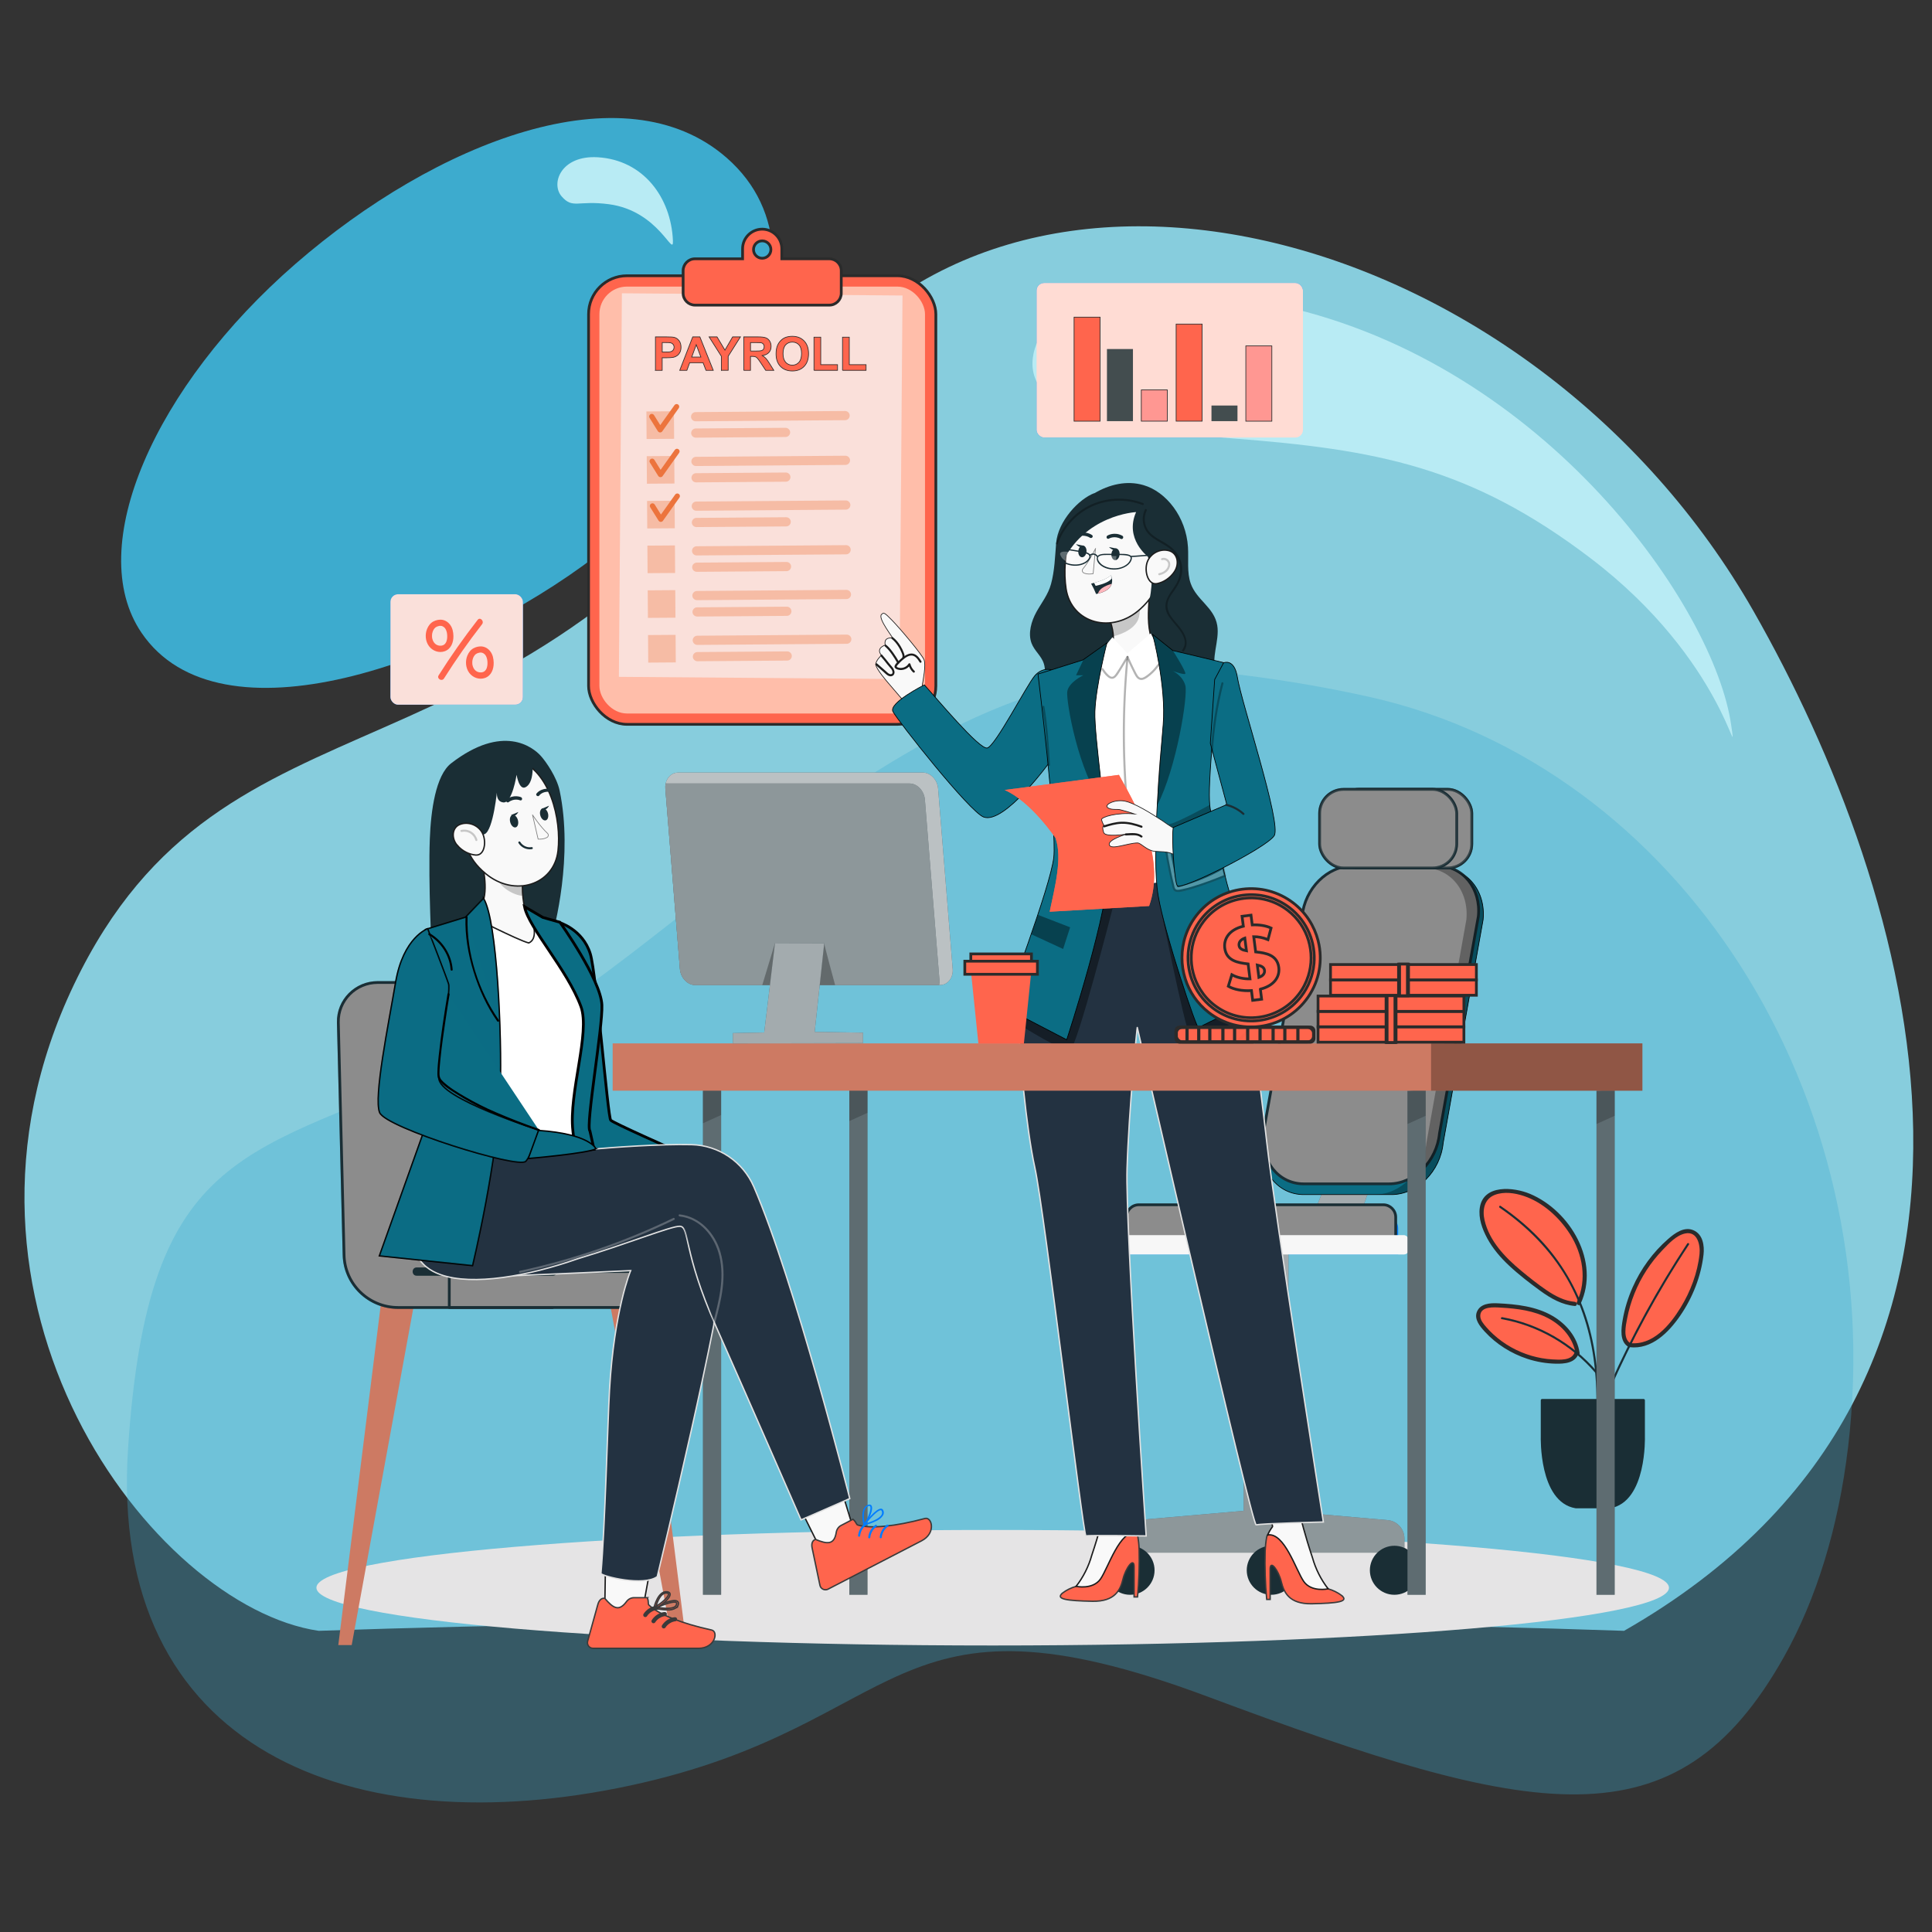 <?xml version="1.0" encoding="UTF-8"?>
<svg id="Layer_1" data-name="Layer 1" xmlns="http://www.w3.org/2000/svg" viewBox="0 0 700 700">
  <rect x="0" y="0" width="700" height="700" fill="#333333" stroke="none"/>
  <defs>
    <style>
      .cls-1, .cls-2 {
        fill: #233241;
      }

      .cls-3, .cls-4, .cls-5, .cls-6, .cls-7 {
        stroke: #1a2e35;
        stroke-linecap: round;
        stroke-linejoin: round;
      }

      .cls-3, .cls-8, .cls-9 {
        fill: #1a2e35;
      }

      .cls-10 {
        fill: #ec743d;
      }

      .cls-10, .cls-11, .cls-12, .cls-13, .cls-14, .cls-15, .cls-16, .cls-17 {
        fill-rule: evenodd;
      }

      .cls-4, .cls-18, .cls-19, .cls-8, .cls-20, .cls-21, .cls-22, .cls-23, .cls-24, .cls-7, .cls-25, .cls-26 {
        isolation: isolate;
      }

      .cls-4, .cls-22 {
        opacity: .5;
      }

      .cls-4, .cls-6, .cls-7 {
        fill: #8c8c8c;
      }

      .cls-27, .cls-2, .cls-28, .cls-29, .cls-30, .cls-15, .cls-31, .cls-32, .cls-33, .cls-34, .cls-35, .cls-17, .cls-36, .cls-37, .cls-38 {
        stroke-miterlimit: 10;
      }

      .cls-27, .cls-2, .cls-30, .cls-31, .cls-38 {
        stroke-width: .5px;
      }

      .cls-27, .cls-39, .cls-36 {
        fill: #f9f9f9;
      }

      .cls-27, .cls-36 {
        stroke: #1c1c1c;
      }

      .cls-2 {
        stroke: #e1e1e1;
      }

      .cls-28 {
        fill: none;
        stroke: #7f7f7f;
      }

      .cls-28, .cls-15, .cls-32, .cls-34, .cls-36, .cls-37 {
        stroke-width: .25px;
      }

      .cls-18, .cls-40, .cls-38 {
        opacity: .2;
      }

      .cls-41 {
        fill: #ffb6bc;
      }

      .cls-11 {
        fill: #b8ebf4;
      }

      .cls-42 {
        opacity: .32;
      }

      .cls-42, .cls-12 {
        fill: #3dabce;
      }

      .cls-43, .cls-44, .cls-24, .cls-7, .cls-26 {
        opacity: .3;
      }

      .cls-19 {
        fill: #ffdcd4;
      }

      .cls-45, .cls-14, .cls-5, .cls-44, .cls-22, .cls-24, .cls-46, .cls-25 {
        fill: #fff;
      }

      .cls-47 {
        fill: #e5e4e5;
      }

      .cls-13 {
        fill: #87cddd;
      }

      .cls-29, .cls-30, .cls-48, .cls-34, .cls-38 {
        fill: #0b6d84;
      }

      .cls-29, .cls-30, .cls-34, .cls-38 {
        stroke: #000;
      }

      .cls-49 {
        fill: #1c1c1c;
      }

      .cls-50 {
        opacity: .8;
      }

      .cls-51, .cls-15, .cls-31, .cls-32, .cls-33, .cls-35, .cls-17 {
        fill: #ff654d;
      }

      .cls-15, .cls-32, .cls-33, .cls-35, .cls-17, .cls-37 {
        stroke: #2b2b2b;
      }

      .cls-20, .cls-52 {
        fill: #cd7a63;
      }

      .cls-53 {
        fill: #434d4f;
      }

      .cls-54 {
        fill: #3a3a3a;
      }

      .cls-31 {
        stroke: #3a3a3a;
      }

      .cls-21 {
        opacity: .4;
      }

      .cls-55 {
        fill: #007cff;
      }

      .cls-56 {
        fill: #2b2b2b;
      }

      .cls-23, .cls-25 {
        opacity: .6;
      }

      .cls-23, .cls-57 {
        fill: #f7f7f7;
      }

      .cls-33 {
        opacity: .02;
      }

      .cls-16 {
        fill: #f6bca5;
      }

      .cls-46 {
        opacity: .7;
      }

      .cls-58 {
        fill: #fae0da;
      }

      .cls-59 {
        fill: #ffd5c2;
      }

      .cls-37 {
        fill: #ff9792;
      }

      .cls-60 {
        fill: #e1e1e1;
      }
    </style>
  </defs>
  <path class="cls-13" d="M351.94,587.31c89.22,0,171.33,1.33,236.49,3.57,159.46-91.14,104.24-268.8,46.99-369.29-79.68-139.86-267.97-190.12-345.85-78.54C183.86,294.51,81.88,241.66,26.82,356.69c-55.06,115.03,28.56,225.31,88.64,234.19,65.16-2.24,147.26-3.57,236.49-3.57h0Z"/>
  <path class="cls-12" d="M216.02,201.39c-51.43,39.15-136.51,69.48-164.76,27.86-21.11-31.09,4.89-89.43,55.81-133.66,50.88-44.2,119.06-70.95,156.22-38.41,44.1,38.62-7.66,114.06-47.27,144.21Z"/>
  <path class="cls-42" d="M669.57,524.58c15.27-127.96-61.3-246.95-173.26-272.05-15.98-3.58-33.72-6.64-53.25-8.8-112.67-12.44-197.86,106.74-275.73,140.94-77.86,34.2-113.59,30.05-120.92,139.9-7.33,109.85,81.53,144.04,182.29,122.28,100.76-21.76,92.47-75.59,208.86-32.13,118.28,44.17,169.81,55.12,208.86-14.51,11.62-20.72,19.69-46.68,23.14-75.64Z"/>
  <g>
    <path class="cls-51" d="M590.38,487.35c3.15.44,6.38-.49,9.1-2.15s4.94-4,6.9-6.5c5.2-6.65,8.66-14.65,9.94-22.99.27-1.79.45-3.64,0-5.39-.45-1.75-1.62-3.41-3.32-4.02-2.55-.9-5.25.75-7.33,2.48-9.41,7.87-15.72,19.35-17.31,31.51-.39,2.98.03,6.01,2.02,7.05"/>
    <path class="cls-56" d="M590.38,488.1c8.05.98,14.25-5.38,18.42-11.44,4.47-6.5,7.52-14.21,8.42-22.07.37-3.26-.22-7.34-3.6-8.83s-6.79,1.02-9.23,3.15c-5.51,4.8-9.93,10.87-12.88,17.55-1.65,3.74-2.87,7.66-3.57,11.69-.55,3.16-1.23,7.91,2.06,9.85.83.49,1.59-.8.76-1.3-2.79-1.64-1.72-6.37-1.23-8.94.59-3.11,1.49-6.16,2.67-9.09,2.35-5.87,5.86-11.3,10.26-15.85,2.17-2.25,4.88-5.21,8.06-5.9,4.48-.98,5.59,4.15,5.25,7.45-.71,6.81-3.28,13.57-6.84,19.38-3.94,6.42-10.13,13.88-18.53,12.86-.96-.12-.95,1.38,0,1.5h0Z"/>
  </g>
  <g>
    <path class="cls-51" d="M571.99,472.09c2.61-5.42,2.8-11.85,1.08-17.61-1.73-5.76-5.27-10.89-9.66-15-4.81-4.51-11-7.98-17.59-8.01-2.81-.01-5.86.74-7.59,2.96-1.84,2.36-1.69,5.73-.88,8.61,1.32,4.72,4.12,8.93,7.47,12.51,3.35,3.58,7.25,6.6,11.13,9.59,4.38,3.37,9.11,6.86,14.63,7.28"/>
    <path class="cls-56" d="M572.64,472.47c7.18-15.31-3.66-33.75-18.28-39.91-5.87-2.47-16.91-3.57-18.2,5.01-.57,3.81.9,7.77,2.68,11.08,2.01,3.73,4.81,6.98,7.89,9.87,3.59,3.36,7.54,6.4,11.52,9.29,3.69,2.67,7.71,4.95,12.33,5.37.96.09.96-1.41,0-1.5-3.76-.34-7.12-2.11-10.2-4.2-3.22-2.19-6.32-4.65-9.31-7.14-5.76-4.79-11.45-10.71-13.19-18.25-.85-3.68-.14-7.71,3.76-9.18,3.29-1.24,7.14-.69,10.4.39,6.92,2.29,12.89,7.74,16.77,13.81,4.65,7.27,6.29,16.61,2.53,24.63-.41.87.89,1.63,1.3.76h0Z"/>
  </g>
  <g>
    <path class="cls-51" d="M571.6,490.38c-.78-6.09-5.51-11.13-11.04-13.79-5.53-2.66-11.8-3.32-17.94-3.62-1.37-.07-2.76-.12-4.07.29-1.31.41-2.52,1.36-2.87,2.68-.46,1.73.64,3.47,1.79,4.84,6.72,8.07,17.23,12.83,27.73,12.56,1.21-.03,2.45-.13,3.57-.6,1.12-.47,2.12-1.35,2.46-2.52"/>
    <path class="cls-56" d="M572.32,490.18c-.81-5.76-4.85-10.5-9.75-13.37-5.98-3.5-13.15-4.28-19.95-4.6-2.74-.13-6.24.09-7.48,3.02-1.16,2.73,1.11,5.38,2.83,7.26,4.17,4.54,9.56,7.92,15.41,9.84,3.3,1.08,6.77,1.68,10.24,1.76,3.16.07,7.1-.19,8.33-3.67.32-.91-1.13-1.3-1.45-.4-1.08,3.04-5.48,2.67-8.06,2.52s-5.08-.6-7.53-1.31c-5.1-1.48-9.87-4.13-13.79-7.72-.92-.84-1.79-1.73-2.61-2.67-.97-1.11-2.21-2.54-2.18-4.11.07-3.54,5.1-3.09,7.42-2.96,5.93.34,12.12,1.09,17.42,3.97,4.9,2.66,8.91,7.19,9.71,12.84.13.95,1.58.55,1.45-.4h0Z"/>
  </g>
  <path class="cls-9" d="M611.31,450.56c-10.68,16.18-20.04,33.22-27.94,50.92-2.21,4.95-4.3,9.94-6.28,14.99-.18.45.55.64.72.2,7.05-17.94,15.56-35.3,25.43-51.86,2.8-4.69,5.7-9.31,8.71-13.87.27-.4-.38-.78-.65-.38h0Z"/>
  <path class="cls-9" d="M579.11,512.63c.36-11.17-.54-22.45-3.7-33.21-3.12-10.62-8.49-20.45-15.85-28.73-4.67-5.25-10.06-9.81-15.85-13.77-.4-.27-.77.38-.38.65,9.81,6.72,18.35,15.25,24.33,25.58,5.46,9.43,8.62,20,9.95,30.78.76,6.2.95,12.46.75,18.7-.02.48.73.48.75,0h0Z"/>
  <path class="cls-9" d="M578.54,496.87c-8.75-10.17-21.04-17.28-34.26-19.63-.47-.08-.67.64-.2.72,13.11,2.33,25.26,9.35,33.93,19.44.32.37.84-.17.53-.53h0Z"/>
  <path class="cls-3" d="M558.75,520.56v-13.19h36.73v13.19s.71,23.31-12.24,25.43h-12.25c-12.95-2.12-12.24-25.43-12.24-25.43Z"/>
  <path class="cls-47" d="M604.7,575.26c0,11.56-109.7,20.93-245.03,20.93s-245.03-9.37-245.03-20.93,109.7-20.93,245.03-20.93,245.03,9.37,245.03,20.93Z"/>
  <path class="cls-9" d="M492.15,349.21s-4.18,83.89-22.25,98.34h19.32s17.23-28.58,18.52-98.34h-15.59Z"/>
  <path class="cls-25" d="M492.15,349.21s-4.18,83.89-22.25,98.34h19.32s17.23-28.58,18.52-98.34h-15.59Z"/>
  <path class="cls-14" d="M258.45,214.26c.51,7,1.54,7.97,8.22,8.51-6.68.54-7.71,1.51-8.22,8.51-.51-7-1.54-7.97-8.22-8.51,6.68-.54,7.71-1.51,8.22-8.51h0ZM231.31,232.73c.27,3.74.82,4.25,4.39,4.54-3.56.29-4.12.8-4.39,4.54-.27-3.74-.82-4.25-4.39-4.54,3.56-.29,4.12-.8,4.39-4.54h0ZM243.2,203.96c.28,3.79.83,4.31,4.44,4.6-3.61.29-4.17.81-4.44,4.6-.28-3.79-.83-4.31-4.44-4.6,3.61-.29,4.17-.81,4.44-4.6Z"/>
  <rect class="cls-35" x="213.25" y="99.91" width="125.82" height="162.53" rx="13.91" ry="13.91"/>
  <g class="cls-50">
    <rect class="cls-59" x="217.18" y="103.84" width="117.96" height="154.67" rx="9.98" ry="9.98"/>
  </g>
  <rect class="cls-58" x="206.15" y="125.33" width="138.97" height="101.67" transform="translate(97.29 450.39) rotate(-89.55)"/>
  <path class="cls-17" d="M251.82,93.77h17.23v-3.63c0-3.91,3.2-7.11,7.11-7.11h0c3.91,0,7.11,3.2,7.11,7.11v3.63h17.23c2.36,0,4.3,1.93,4.3,4.3v8.18c0,2.36-1.93,4.3-4.3,4.3h-48.69c-2.36,0-4.3-1.93-4.3-4.3v-8.18c0-2.36,1.93-4.3,4.3-4.3h0ZM276.16,87.27c-1.74,0-3.15,1.41-3.15,3.15s1.41,3.15,3.15,3.15,3.15-1.41,3.15-3.15-1.41-3.15-3.15-3.15Z"/>
  <path class="cls-16" d="M234.2,149.08l9.98-.07.07,9.98-9.98.07-.07-9.98h0ZM234.8,230.09l9.98-.07.07,9.98-9.98.07-.07-9.98h0ZM234.68,213.89l9.98-.07.07,9.98-9.98.07-.07-9.98h0ZM234.56,197.69l9.98-.07.07,9.98-9.98.07-.07-9.98h0ZM234.44,181.49l9.98-.07.07,9.98-9.98.07-.07-9.98h0ZM234.32,165.28l9.98-.07.07,9.98-9.98.07-.07-9.98Z"/>
  <path class="cls-16" d="M252.02,149.31l54.17-.4c.91,0,1.67.74,1.68,1.65h0c0,.91-.74,1.67-1.65,1.68l-54.17.4c-.91,0-1.67-.74-1.68-1.65h0c0-.92.74-1.67,1.65-1.68h0ZM252.62,230.33l54.17-.4c.91,0,1.67.74,1.68,1.65h0c0,.92-.74,1.67-1.65,1.68l-54.17.4c-.91,0-1.67-.74-1.68-1.65h0c0-.91.74-1.67,1.65-1.68h0ZM252.67,236.25l32.54-.24c.91,0,1.67.74,1.68,1.65h0c0,.91-.74,1.67-1.65,1.68l-32.54.24c-.91,0-1.67-.74-1.68-1.65h0c0-.92.74-1.67,1.65-1.68h0ZM252.5,214.12l54.17-.4c.91,0,1.67.74,1.68,1.65h0c0,.92-.74,1.67-1.65,1.68l-54.17.4c-.91,0-1.67-.74-1.68-1.65h0c0-.92.74-1.67,1.65-1.68h0ZM252.55,220.05l32.53-.24c.91,0,1.67.74,1.68,1.65h0c0,.92-.74,1.67-1.65,1.68l-32.53.24c-.92,0-1.67-.74-1.68-1.65h0c0-.92.74-1.67,1.65-1.68h0ZM252.38,197.92l54.17-.4c.92,0,1.67.74,1.68,1.65h0c0,.92-.74,1.67-1.65,1.68l-54.17.4c-.92,0-1.67-.74-1.68-1.65h0c0-.92.74-1.67,1.65-1.68h0ZM252.43,203.85l32.53-.24c.92,0,1.67.74,1.68,1.65h0c0,.91-.74,1.67-1.65,1.68l-32.53.24c-.92,0-1.67-.74-1.68-1.65h0c0-.92.74-1.67,1.65-1.68h0ZM252.26,181.72l54.17-.4c.92,0,1.67.74,1.68,1.65h0c0,.91-.74,1.67-1.65,1.68l-54.17.4c-.91,0-1.67-.74-1.68-1.65h0c0-.92.74-1.67,1.65-1.68h0ZM252.31,187.64l32.53-.24c.92,0,1.67.74,1.68,1.65h0c0,.92-.74,1.67-1.65,1.68l-32.53.24c-.92,0-1.67-.74-1.68-1.65h0c0-.92.74-1.67,1.65-1.68h0ZM252.14,165.52l54.17-.4c.91,0,1.67.74,1.68,1.65h0c0,.92-.74,1.67-1.65,1.68l-54.17.4c-.91,0-1.67-.74-1.68-1.65h0c0-.92.74-1.67,1.65-1.68h0ZM252.19,171.44l32.53-.24c.91,0,1.67.74,1.68,1.65h0c0,.92-.74,1.67-1.65,1.68l-32.54.24c-.91,0-1.67-.74-1.68-1.65h0c0-.92.74-1.67,1.65-1.68h0ZM252.07,155.24l32.54-.24c.91,0,1.67.74,1.68,1.65h0c0,.92-.74,1.67-1.65,1.68l-32.54.24c-.91,0-1.67-.74-1.68-1.65h0c0-.92.74-1.67,1.65-1.68Z"/>
  <path class="cls-10" d="M235.59,183.81c-.28-.45-.14-1.03.31-1.31.44-.28,1.03-.14,1.31.3l2.26,3.63,5.16-7.24c.3-.43.9-.53,1.32-.22.43.3.53.9.22,1.32l-5.95,8.37c-.07.12-.17.22-.3.29-.44.28-1.03.14-1.31-.31l-3.02-4.84Z"/>
  <path class="cls-10" d="M235.47,167.61c-.28-.45-.14-1.03.31-1.31.45-.28,1.03-.14,1.31.3l2.26,3.63,5.16-7.24c.3-.43.9-.53,1.32-.22.43.3.53.9.22,1.32l-5.95,8.37c-.07.12-.17.22-.3.29-.45.28-1.03.14-1.31-.31l-3.02-4.84Z"/>
  <path class="cls-10" d="M235.35,151.41c-.28-.45-.14-1.03.3-1.31.45-.28,1.03-.14,1.31.3l2.26,3.63,5.16-7.24c.3-.43.9-.53,1.32-.22.43.3.53.9.22,1.32l-5.95,8.37c-.07.12-.17.22-.3.29-.44.28-1.03.14-1.31-.31l-3.02-4.84Z"/>
  <path class="cls-15" d="M237.48,134.18v-12.12h3.92c1.49,0,2.45.06,2.9.18.69.18,1.27.58,1.74,1.19.47.61.7,1.4.7,2.36,0,.75-.14,1.37-.4,1.88-.27.51-.61.91-1.03,1.2-.41.29-.84.48-1.27.57-.58.12-1.43.18-2.53.18h-1.59v4.57h-2.45ZM239.93,124.11v3.45h1.33c.96,0,1.6-.06,1.93-.19.33-.13.58-.32.76-.6.18-.27.28-.58.28-.95,0-.44-.13-.81-.39-1.09-.26-.29-.58-.47-.98-.54-.29-.05-.87-.08-1.75-.08h-1.18ZM258.43,134.18l-4.85-12.12h-2.59l-4.71,12.12h2.59l1.01-2.76h4.86l1.05,2.76h2.64ZM253.94,129.37h-3.32l1.64-4.48,1.68,4.48h0ZM261.36,134.18v-5.1l-4.44-7.02h2.87l2.87,4.8,2.79-4.8h2.82l-4.44,7.03v5.08h-2.46ZM269.47,134.18v-12.12h5.15c1.3,0,2.24.11,2.82.33.59.22,1.06.6,1.41,1.16.35.56.53,1.19.53,1.91,0,.91-.26,1.66-.8,2.25-.53.59-1.33.97-2.39,1.12.53.31.96.64,1.3,1.02.34.37.81,1.03,1.39,1.97l1.48,2.36h-2.93l-1.75-2.65c-.63-.94-1.06-1.53-1.29-1.78-.23-.24-.48-.41-.74-.5-.26-.09-.67-.13-1.24-.13h-.5v5.06h-2.45ZM271.92,127.19h1.81c1.17,0,1.9-.05,2.2-.15.29-.1.52-.27.69-.51.17-.24.25-.55.25-.91,0-.41-.11-.74-.33-.99-.22-.25-.52-.41-.92-.47-.2-.03-.8-.04-1.79-.04h-1.91v3.08h0ZM281.18,128.2c0-1.24.19-2.28.56-3.11.27-.62.65-1.17,1.13-1.67.48-.49,1-.85,1.56-1.09.76-.32,1.63-.48,2.62-.48,1.79,0,3.22.56,4.29,1.67,1.07,1.11,1.61,2.65,1.61,4.63s-.53,3.49-1.6,4.6c-1.06,1.11-2.49,1.66-4.27,1.66s-3.24-.55-4.3-1.65c-1.06-1.1-1.6-2.62-1.6-4.55h0ZM283.7,128.12c0,1.37.32,2.41.95,3.13.64.71,1.44,1.06,2.42,1.06s1.78-.35,2.41-1.06c.63-.7.94-1.76.94-3.17s-.3-2.43-.92-3.11c-.61-.68-1.42-1.03-2.43-1.03s-1.82.35-2.44,1.04c-.62.69-.93,1.74-.93,3.14h0ZM294.92,134.18v-12.02h2.45v9.97h6.08v2.05h-8.53ZM305.26,134.18v-12.02h2.45v9.97h6.08v2.05h-8.53Z"/>
  <path class="cls-55" d="M406.39,440.6h100.22v9.41c0,2.48-2.01,4.49-4.49,4.49h-91.23c-2.48,0-4.49-2.01-4.49-4.49v-9.41h0Z" transform="translate(912.99 895.1) rotate(180)"/>
  <path class="cls-6" d="M408.12,436.5h97.56v9.04c0,2.48-2.01,4.49-4.49,4.49h-88.58c-2.48,0-4.49-2.01-4.49-4.49v-9.04h0Z" transform="translate(913.81 886.54) rotate(180)"/>
  <path class="cls-9" d="M502.82,550.77l-38.63-3.37v-60.81h-13.58v60.8l-38.77,3.38c-3.42.34-6.02,3.21-6.02,6.64v5.15h103.03v-5.15c0-3.43-2.6-6.3-6.02-6.64Z"/>
  <path class="cls-22" d="M502.82,550.77l-38.63-3.37v-60.81h-13.58v60.8l-38.77,3.38c-3.42.34-6.02,3.21-6.02,6.64v5.15h103.03v-5.15c0-3.43-2.6-6.3-6.02-6.64Z"/>
  <path class="cls-9" d="M418.32,568.94c0,4.9-3.98,8.88-8.88,8.88s-8.88-3.98-8.88-8.88,3.98-8.88,8.88-8.88,8.88,3.98,8.88,8.88Z"/>
  <path class="cls-9" d="M496.33,568.94c0,4.9,3.98,8.88,8.88,8.88s8.88-3.98,8.88-8.88-3.98-8.88-8.88-8.88-8.88,3.98-8.88,8.88Z"/>
  <path class="cls-9" d="M451.72,568.94c0,4.9,3.98,8.88,8.88,8.88s8.88-3.98,8.88-8.88-3.98-8.88-8.88-8.88-8.88,3.98-8.88,8.88Z"/>
  <path class="cls-9" d="M448.57,449.58h18.26v39.47c0,2.05-1.66,3.71-3.71,3.71h-10.83c-2.05,0-3.71-1.66-3.71-3.71v-39.47h0Z"/>
  <path class="cls-25" d="M448.57,449.58h18.26v39.47c0,2.05-1.66,3.71-3.71,3.71h-10.83c-2.05,0-3.71-1.66-3.71-3.71v-39.47h0Z"/>
  <g>
    <rect class="cls-57" x="402.57" y="447.55" width="107.84" height="6.95" rx="1.81" ry="1.81" transform="translate(912.99 902.05) rotate(180)"/>
    <rect class="cls-23" x="402.57" y="447.55" width="107.84" height="6.95" rx="1.81" ry="1.81" transform="translate(912.99 902.05) rotate(180)"/>
  </g>
  <path class="cls-34" d="M504.17,432.82h-31.83c-9.32,0-16.06-8.38-15.04-18.71l14.47-80.88c1.02-10.33,9.4-18.71,18.72-18.71h31.83c9.32,0,16.06,8.38,15.04,18.71l-14.47,80.88c-1.02,10.33-9.4,18.71-18.72,18.71Z"/>
  <path class="cls-6" d="M503.32,428.93h-30.99c-9.08,0-15.63-8.16-14.64-18.22l14.09-78.73c.99-10.06,9.15-18.22,18.23-18.22h30.99c9.08,0,15.63,8.16,14.64,18.22l-14.09,78.73c-.99,10.06-9.15,18.22-18.23,18.22Z"/>
  <path class="cls-26" d="M522.33,314.52h-6.08c9.32,0,16.06,8.38,15.04,18.71l-14.47,80.88c-1.02,10.33-9.4,18.71-18.72,18.71h6.08c9.32,0,17.71-8.38,18.72-18.71l14.47-80.88c1.02-10.33-5.72-18.71-15.04-18.71Z"/>
  <g>
    <g>
      <rect class="cls-6" x="483.61" y="285.99" width="49.64" height="28.5" rx="8.71" ry="8.71"/>
      <rect class="cls-4" x="483.61" y="285.99" width="49.64" height="28.5" rx="8.71" ry="8.71"/>
    </g>
    <rect class="cls-6" x="478.12" y="285.99" width="49.64" height="28.5" rx="8.71" ry="8.71"/>
    <rect class="cls-7" x="478.12" y="285.99" width="49.64" height="28.5" rx="8.71" ry="8.71"/>
  </g>
  <path class="cls-9" d="M328.43,232.95v5.12c0,.48.75.48.75,0v-5.12c0-.48-.75-.48-.75,0h0Z"/>
  <rect class="cls-55" x="375.56" y="102.52" width="96.53" height="56" rx="2.76" ry="2.76"/>
  <rect class="cls-55" x="141.46" y="215.3" width="48.01" height="40.03" rx="2.76" ry="2.76"/>
  <rect class="cls-58" x="141.46" y="215.3" width="48.01" height="40.03" rx="2.76" ry="2.76"/>
  <g>
    <path class="cls-51" d="M160.13,224.57c-1.07-.15-2.13.1-3.09.59-1.09.57-1.84,1.58-2.3,2.7-.82,2.01-.62,4.52.7,6.27s3.64,2.57,5.71,1.82c2.31-.84,3.18-3.24,3.13-5.54-.03-1.39-.32-2.86-1.16-4s-2.02-1.84-3.42-1.89c-.61-.02-1.12.53-1.12,1.12,0,.63.52,1.1,1.12,1.12.26,0,.53.08.74.2.33.18.57.36.83.7.39.5.67,1.41.73,2.14.07.86.05,1.59-.17,2.35-.1.36-.18.54-.41.88-.07.11-.15.21-.31.36-.06.05-.11.11-.17.15.13-.1-.15.09-.15.09-.08.05-.17.09-.25.13-.18.08.23-.06-.1.04-.15.04-.29.08-.44.12-.35.08.11,0-.1.01-.1,0-.19.01-.29.01-.08,0-.16,0-.23,0,0,0-.36-.04-.17,0-.71-.11-1.23-.37-1.67-.81-.47-.48-.76-1.07-.92-1.77-.02-.08-.03-.16-.05-.24-.08-.38,0,.09-.02-.14-.02-.19-.03-.38-.03-.56,0-.21,0-.42.03-.63.01-.14.03-.21.08-.44.11-.48.24-.82.48-1.23.17-.29.45-.62.65-.77.38-.29.66-.38,1.07-.49.08-.02.15-.04.23-.06.05-.01.35-.06.14-.03.08,0,.17-.02.25-.02.08,0,.41.03.08-.02.6.08,1.21-.15,1.38-.79.14-.53-.18-1.3-.79-1.38h0Z"/>
    <path class="cls-51" d="M174.72,234.25c-1.07-.15-2.13.1-3.09.59-1.09.57-1.84,1.58-2.3,2.7-.82,2.01-.62,4.52.7,6.27s3.64,2.57,5.71,1.82c2.31-.84,3.18-3.24,3.13-5.54-.03-1.39-.32-2.86-1.16-4s-2.02-1.84-3.42-1.89c-.61-.02-1.12.53-1.12,1.12,0,.63.52,1.1,1.12,1.12.26,0,.53.08.74.2.33.18.57.36.83.7.39.5.67,1.41.73,2.14.07.86.05,1.59-.17,2.35-.1.36-.18.54-.41.88-.07.11-.15.21-.31.36-.06.05-.11.11-.17.15.13-.1-.15.09-.15.09-.08.05-.17.09-.25.13-.18.08.23-.06-.1.04-.15.04-.29.08-.44.12-.35.08.11,0-.1.01-.1,0-.19.01-.29.01-.08,0-.16,0-.23,0,0,0-.36-.04-.17,0-.71-.11-1.23-.37-1.67-.81-.47-.48-.76-1.07-.92-1.77-.02-.08-.03-.16-.05-.24-.08-.38,0,.09-.02-.14-.02-.19-.03-.38-.03-.56,0-.21,0-.42.03-.63.01-.14.03-.21.08-.44.11-.48.24-.82.48-1.23.17-.29.45-.62.65-.77.38-.29.66-.38,1.07-.49.08-.02.15-.04.23-.06.05-.01.35-.06.14-.03.08,0,.17-.02.25-.02.08,0,.41.03.08-.02.6.08,1.21-.15,1.38-.79.14-.53-.18-1.3-.79-1.38h0Z"/>
    <path class="cls-51" d="M160.87,245.82c4.28-6.77,8.87-13.33,13.79-19.65.88-1.13-.7-2.73-1.59-1.59-5.03,6.47-9.76,13.17-14.14,20.1-.78,1.23,1.17,2.36,1.94,1.14h0Z"/>
  </g>
  <path class="cls-9" d="M440.82,243.67c-2.39-4.9,1.17-11.41.21-17.09-1.1-6.52-7.46-9.12-9.61-15.17-1.43-4.02-.72-8.72-.99-13.15-.68-11-7.92-20.13-16.15-22.5-6-1.74-12.3-.31-17.94,3.06l.27-.2c-5.78,2.14-13.28,10.26-13.94,18.07-.44,5.15-.54,10-1.86,14.89-1.04,3.85-3.42,6.77-5.26,10.08-1.84,3.3-3.18,7.75-1.8,11.4,1.08,2.85,3.56,4.5,4.47,7.45,1.07,3.48-.41,7.36-1.9,10.58-.37.81-.76,1.79-.49,2.66.31.97,1.25,1.23,2.05,1.34,15.09,2.02,30.26-2.82,45.43-2.57,5.73.09,11.7.86,16.99-2.04.92-.5,1.9-1.28,2.08-2.55.22-1.6-.9-2.88-1.56-4.24Z"/>
  <path class="cls-27" d="M417.1,209.61l-12.79,11.71-2.46,2.61c.68,1.85,1.24,3.75,1.43,5.57.28,2.37-.08,3.65-1.73,5.26l6.07,13.18,12.68-12.14c-6.2-4.77-3.89-17.99-3.19-26.19Z"/>
  <path class="cls-40" d="M403.24,230.57c3.49-.78,8.54-3.05,9.43-7.02.37-1.63.42-3.26.34-4.34l-10.47,6.39c.11,1.56.95,2.75.69,4.97Z"/>
  <path class="cls-27" d="M422.32,196.64c-1.81,12.46-2.32,17.76-9.13,23.98-10.25,9.36-25.03,5.24-26.94-7.31-1.72-11.3,1.54-29.78,14.11-34.39,12.39-4.54,23.77,5.25,21.96,17.71Z"/>
  <path class="cls-9" d="M405.66,200.76c-.03,1.18-.72,2.16-1.55,2.2-.82.04-1.47-.88-1.44-2.05.03-1.18.72-2.16,1.55-2.2.82-.04,1.47.88,1.44,2.05Z"/>
  <path class="cls-9" d="M406.55,195.27c-.15.06-.32.05-.47-.03-2.31-1.26-4.27-.12-4.29-.1-.29.17-.65.07-.8-.23-.15-.3-.04-.69.25-.86.1-.06,2.55-1.5,5.42.07.29.16.39.53.23.85-.08.15-.2.26-.34.31Z"/>
  <path class="cls-9" d="M389.87,194.38c-.14-.07-.25-.18-.3-.33-.1-.31.08-.65.41-.76,3.33-1.11,5.61.51,5.7.58.27.2.31.57.09.83-.22.26-.62.31-.89.12-.09-.06-1.87-1.3-4.52-.41-.17.06-.35.04-.49-.03Z"/>
  <path class="cls-28" d="M396.93,198.73s-2.21,4.58-4.58,7.39c-.41.49-.21,1.25.37,1.5,1.52.65,3.35.23,3.35.23l.85-9.12Z"/>
  <path class="cls-9" d="M404.7,198.79l-2.9-.59s2.04,2.1,2.9.59Z"/>
  <path class="cls-9" d="M393.67,199.7c-.03,1.18-.72,2.16-1.55,2.2-.82.04-1.47-.88-1.44-2.05.03-1.18.72-2.16,1.55-2.2.82-.04,1.47.88,1.44,2.05Z"/>
  <path class="cls-9" d="M392.73,197.76l-2.9-.59s2.04,2.1,2.9.59Z"/>
  <path class="cls-9" d="M416.28,218.3c12.28-7.86,13.98-39.74-7.89-41.67-21.87-1.93-23.85,28.06-23.85,28.06,8.08-18.26,27.09-19.15,27.09-19.15-4.27,9.67,4.21,16.08,4.21,16.08,2.98,6.66.44,16.68.44,16.68Z"/>
  <path class="cls-27" d="M425.57,207.05c-1.62,2.49-4.11,3.97-6.34,4.41-3.36.65-4.79-4.77-3.48-8.03,1.18-2.94,4.54-4.74,7.73-3.92,3.14.81,3.93,4.69,2.09,7.53Z"/>
  <g class="cls-40">
    <path d="M421.13,202.96c.69-.23,1.42.03,1.84.62.13.18.21.37.26.58.02.12.03.25.02.43-.04.83-.57,1.67-1.26,2.2-.6.46-1.33.73-2.06.9-.47.11-.27.83.2.72,1.39-.32,2.77-1.06,3.46-2.36.48-.92.62-2.08-.04-2.95-.61-.8-1.65-1.2-2.62-.87-.45.15-.26.88.2.72h0Z"/>
  </g>
  <g>
    <g>
      <path class="cls-9" d="M409.86,201.84c2.26-.09,4.51-.35,6.77-.44.29-.01.29-.46,0-.45-2.26.09-4.51.35-6.77.44-.29.01-.29.46,0,.45h0Z"/>
      <path class="cls-9" d="M409.66,202.32c-.34,1.71-2.1,2.82-3.66,3.27-2.11.61-4.57.36-6.45-.81-.94-.59-2.84-2.7-.98-3.42.74-.29,1.61-.27,2.39-.28,1.14-.01,2.29.02,3.43.02s2.3-.02,3.43.11c.63.07,1.96.21,1.84,1.12-.04.28.4.41.43.12.25-1.88-2.8-1.76-3.96-1.78-1.48-.03-2.96-.02-4.44-.03-1.02,0-2.15-.06-3.14.26-1.67.55-1.33,2.32-.34,3.39,1.64,1.77,4.43,2.31,6.73,1.99,2.09-.29,4.69-1.55,5.15-3.84.06-.28-.38-.4-.43-.12Z"/>
      <path class="cls-9" d="M394.7,201.84c-.65,1.77-2.86,2.56-4.58,2.67-2.1.13-4.39-.54-5.94-2-.8-.75-2.13-2.98-.29-3.38.83-.18,1.75-.01,2.57.11,1.11.17,2.21.37,3.31.54s2.31.34,3.42.67c.63.19,1.76.52,1.5,1.39-.08.28.35.4.43.12.56-1.86-2.8-2.2-3.91-2.39-1.42-.25-2.85-.47-4.28-.7-.97-.16-2.03-.37-3.01-.2-1.78.3-1.61,2.2-.77,3.38,1.32,1.85,3.74,2.79,5.94,2.93s5.17-.69,6.02-3c.1-.27-.33-.39-.43-.12Z"/>
      <path class="cls-9" d="M395,201.41c.34-.32.82-.49,1.28-.42s.84.34,1.08.72c.15.25.54.02.39-.23-.3-.49-.81-.85-1.39-.93-.61-.09-1.23.11-1.68.54-.21.2.11.52.32.32h0Z"/>
    </g>
    <path class="cls-44" d="M404.51,201.49c-.14,0-4.52-.19-5.42.28-.91.47-.63.98-.14,1.71.68,1.01,1.97,1.76,3.65,1.78,1.68.02,1.91-3.77,1.91-3.77Z"/>
    <path class="cls-44" d="M390.18,200.25c-.14-.01-4.47-.65-5.42-.28-.95.37-.73.91-.31,1.68.58,1.08,1.78,1.95,3.45,2.14,1.67.19,2.29-3.55,2.29-3.55Z"/>
  </g>
  <path class="cls-9" d="M395.34,211.46c.69,1.21,1.28,2.47,1.79,3.76.24-.05.48-.1.72-.16,3.25-.73,4.52-2.13,4.93-3.48.19-.66.22-1.36.09-2.04-.06-.38-.18-.76-.35-1.11-1.49,1.42-4.46,2.33-6.07,2.75-.7.15-1.1.27-1.1.27Z"/>
  <path class="cls-45" d="M396.41,211.17l.56,1.1c3.05-.69,5.11-1.58,5.86-2.74-.06-.38-.18-.76-.35-1.11-1.5,1.43-4.46,2.33-6.07,2.75Z"/>
  <path class="cls-41" d="M397.81,215.05c3.25-.73,4.52-2.13,4.93-3.48-1.23.3-2.4.81-3.45,1.52-.69.48-1.2,1.17-1.48,1.96Z"/>
  <g class="cls-43">
    <path d="M414.83,184.59c-1.54,3.23-.82,7,1.82,9.42,2.91,2.67,7.15,3.63,9.37,7.09,2.32,3.62,1.93,7.94-.45,11.4-2.07,3.02-4.42,5.9-2.73,9.7s8.99,8.49,5.47,13.32c-.28.39.37.76.65.38,2.37-3.25-.02-7-2.22-9.56-1.58-1.84-3.47-3.81-3.74-6.35-.23-2.2,1.03-4.04,2.25-5.74,2.14-2.99,3.62-5.92,2.93-9.69s-3.13-6.15-6.27-7.99c-1.97-1.15-4.14-2.19-5.6-4-1.73-2.14-2-5.13-.83-7.59.21-.43-.44-.81-.65-.38h0Z"/>
  </g>
  <g class="cls-43">
    <path d="M414.16,182.25c-6.43-2.42-13.78-2.08-19.89,1.1-5.44,2.83-9.62,7.72-11.71,13.47-.17.45.56.65.72.2,2.02-5.57,6.11-10.28,11.37-13.02,5.94-3.1,13.08-3.38,19.32-1.03.45.17.65-.55.2-.72h0Z"/>
  </g>
  <g>
    <path class="cls-36" d="M323.38,231.19c.4.04-5.45-7.16-3.99-8.56.81-.78.97-.8,3.84,2.13,2.87,2.94,10.85,12.39,11.58,14.31.74,1.92-.36,7.56-.64,9.07-.29,1.51,6.55,6.74,6.55,6.74l-8.69,4.49-10.18-11.88s-4.65-5.31-4.55-6.82c.11-1.51,2.09-3.27,2.09-3.27,0,0-2.37-2.27,1.36-3.69,0,0-.93-2.93,2.63-2.53Z"/>
    <g>
      <path class="cls-39" d="M333.52,239.76c-.72-1.15-1.6-2.41-2.94-2.6-.98-.14-1.94.35-2.76.91-1.16.79-2.19,1.76-3.07,2.85-.16.2-.32.43-.26.68.05.23.28.38.49.48,1.57.73,3.65.08,4.52-1.42.25,1.02.81,1.97,1.6,2.67"/>
      <path class="cls-49" d="M333.84,239.58c-.65-1.04-1.41-2.16-2.61-2.62-1.42-.55-2.85.24-3.98,1.07-.59.43-1.15.91-1.67,1.42-.48.47-1.13,1.05-1.39,1.68-.53,1.29,1.5,1.67,2.37,1.63,1.33-.07,2.57-.76,3.27-1.9l-.69-.09c.28,1.09.86,2.07,1.69,2.84.35.33.89-.2.53-.53-.74-.68-1.25-1.53-1.5-2.51-.08-.32-.52-.36-.69-.09-.61,1-1.76,1.57-2.92,1.53-.29,0-.57-.06-.84-.15-.11-.04-.26-.08-.35-.15-.3-.21-.12-.42.05-.64.44-.54.93-1.05,1.45-1.52.99-.9,2.42-2.16,3.86-2.03,1.31.12,2.14,1.42,2.77,2.43.26.41.91.03.65-.38h0Z"/>
    </g>
    <g>
      <path class="cls-39" d="M323.28,231.15c1.58,1.2,3.2,3.54,3.95,5.83.14.44.25.93.06,1.33"/>
      <path class="cls-49" d="M323.09,231.48c1.03.79,1.85,1.85,2.53,2.94.36.59.69,1.21.95,1.86.24.57.61,1.32.35,1.94-.18.45.54.64.72.2.28-.69,0-1.45-.26-2.11-.29-.75-.64-1.47-1.06-2.16-.75-1.26-1.69-2.43-2.86-3.32-.38-.29-.76.36-.38.65h0Z"/>
    </g>
    <g>
      <path class="cls-39" d="M317.53,240.69c1.21,1.06,2.42,2.11,3.63,3.17.32.28.66.57,1.06.72.4.15.9.13,1.21-.16.34-.31.38-.85.23-1.28-.16-.43-.23-.72-.54-1.06-1.37-1.51-2.4-3.03-3.76-4.55"/>
      <path class="cls-49" d="M317.26,240.95c.95.83,1.9,1.66,2.85,2.49.74.65,1.61,1.66,2.69,1.59,1.01-.06,1.51-1.04,1.23-1.96-.13-.42-.3-.84-.58-1.19-.4-.48-.82-.94-1.21-1.43-.87-1.07-1.7-2.18-2.62-3.2-.32-.36-.85.17-.53.53.87.96,1.65,1.99,2.46,3,.42.53.88,1.03,1.31,1.55.28.34.54.88.52,1.33-.03.58-.57.72-1.05.54-.56-.21-1.02-.73-1.46-1.12-1.02-.89-2.04-1.78-3.06-2.67-.36-.32-.89.21-.53.53h0Z"/>
    </g>
    <g>
      <path class="cls-39" d="M325.47,240.09c-1.11-1.94-2.85-4.73-4.58-6.15"/>
      <path class="cls-49" d="M325.79,239.9c-.65-1.13-1.33-2.25-2.09-3.31s-1.56-2.09-2.55-2.91c-.37-.31-.9.22-.53.53.97.81,1.77,1.82,2.49,2.84s1.4,2.13,2.03,3.23c.24.42.89.04.65-.38h0Z"/>
    </g>
  </g>
  <path class="cls-34" d="M380.97,242.7s-3.24-1.13-6.09,2.19c-2.85,3.32-14.29,25.52-17.19,26.12-2.9.6-18.27-17.93-22.78-22.87,0,0-12.96,6.53-11.4,9.65,1.56,3.12,27.77,36.36,32.89,38.24,7.61,2.79,24.3-20.41,24.3-20.41l.28-32.92Z"/>
  <path class="cls-31" d="M486.2,578.14c-1.5-1.13-3.19-1.97-5-2.47h0s-5.5-5.05-8.7-20.79l-6.96-1.53c-2.44-.49-4.92.59-6.22,2.72-.2.28-.33.6-.4.94-.29,1.68-.47,3.38-.54,5.08-.16,5.81.03,11.62.57,17.41h1.25v-10.93c0-3.73,3.06.52,4.02,4.47.96,3.95,2.87,8.15,11.02,8.03,9.51-.19,13.44-.78,10.95-2.92Z"/>
  <path class="cls-27" d="M471.11,549.26s1.74,7.19,4.42,15.11c1.15,4.1,3.07,7.93,5.68,11.3,0,0-6.04,1.32-8.84-2.68-2.8-4-6.96-17.83-13.07-16.85.46-1.05,1.04-2.05,1.74-2.96.24-.37-1.61-4.93-.62-5.37,2.97-1.31,10.7,1.45,10.7,1.45Z"/>
  <path class="cls-31" d="M384.9,577.24c1.5-1.13,3.19-1.97,5-2.47h0s5.5-5.05,8.7-20.79l6.96-1.53c2.44-.49,4.92.59,6.22,2.72.2.28.33.6.4.94.29,1.68.47,3.38.54,5.08.16,5.81-.03,11.62-.57,17.41h-1.25v-10.93c0-3.73-3.06.52-4.02,4.47-.96,3.95-2.87,8.15-11.02,8.03-9.51-.19-13.44-.78-10.95-2.92Z"/>
  <path class="cls-27" d="M400,548.36s-1.74,7.19-4.42,15.11c-1.15,4.1-3.07,7.93-5.68,11.3,0,0,6.04,1.32,8.84-2.68,2.8-4,6.96-17.83,13.07-16.85-.46-1.05-1.04-2.05-1.74-2.96-.97-1.48-10.08-3.92-10.08-3.92Z"/>
  <path class="cls-2" d="M369.41,377.88c.02,2.07,2.16,29.87,5.56,45.29,3.4,15.43,17.55,133.66,18.48,133.33.93-.33,21.83,0,21.83,0,0,0-7.55-112-6.93-133,.62-21,3.71-52.18,3.71-51.2,0,0,41.59,180.73,43.08,180.21,1.49-.53,24.34-1.06,24.34-1.06,0,0-17.69-112.39-20.52-137.71-2.83-25.33-6.31-48.02-6.31-48.02,0,0-20.04-53.58-22.19-51.85-2.15,1.73-41.2,7-41.2,7,0,0-20.12,23.27-19.85,57.01Z"/>
  <path class="cls-45" d="M421.03,237.33l-4.1-7.85-8.49,7.26-5.38-5.87-4.62,5.65s-8.47,26.26-8.09,25.26,2.97,22.41,2.97,22.41l2.31,38.71,26.37-3.5,4.53-44.46v-35.06l-5.51-2.54Z"/>
  <g class="cls-43">
    <path d="M408.07,238.97c-1.73,18.54-1.67,37.24.21,55.77.52,5.13,1.18,10.25,1.98,15.34.07.48.8.27.72-.2-2.84-18.29-3.92-36.84-3.2-55.34.2-5.2.55-10.39,1.04-15.58.04-.48-.71-.48-.75,0h0Z"/>
  </g>
  <path class="cls-21" d="M369.93,371.6l.4-3.29,29.33-39.1,3.49-.2s-12.96,50.58-15.41,51.45c-2.45.87-17.81-8.87-17.81-8.87Z"/>
  <path class="cls-34" d="M401.07,232.93l-8.73,6.19-16.26,5.11s6.88,55.93,5.72,66.45c-1.17,10.52-17.8,54.35-17.8,54.35l22.49,11.69s15.78-47.91,15.19-63.69c-.58-15.78-5.26-46.16-4.97-55.21.29-9.06,4.35-24.89,4.35-24.89Z"/>
  <path class="cls-21" d="M419.62,324.51s9.87,49.14,11.46,50.42c3.34,2.69,21.1-6.96,21.1-6.96l-1.26-4.44-31.3-39.02Z"/>
  <path class="cls-34" d="M417.63,229.86s4.97,18.7,3.8,32.72c-1.17,14.02-4.2,47.91-1.81,61.93,2.39,14.02,14.08,48.79,14.66,47.91.58-.88,26-12.27,25.12-11.98s-14.9-34.18-17.24-51.71c-2.34-17.53-4.94-8.76-3.64-29.8,1.3-21.03,4.81-38.85,4.81-38.85l-18.4-4.38-7.3-5.84Z"/>
  <path class="cls-21" d="M421.43,262.58c-.73,8.82-1.75,14.6-2.15,29.25h0c7.06-13.74,11.16-39.76,10.2-43.42-.97-3.66-4.54-5.29-4.54-5.29,0,0,3.88,1.42,4.49,1.02s-4.49-8.44-4.49-8.44l-7.3-5.84s4.97,18.7,3.8,32.72Z"/>
  <polygon class="cls-21" points="376.08 331.48 387.73 335.98 385.19 343.83 373.66 338.51 376.08 331.48"/>
  <polygon class="cls-21" points="446.09 325.43 434.4 329.8 436.95 337.66 448.31 332.54 446.09 325.43"/>
  <path class="cls-21" d="M392.51,239.12l-2.63,5.54h2.63s-5.41,2.56-5.83,5.97c-.42,3.39,3.93,29.07,13.2,41.2-1.5-13.8-3.34-28.24-3.15-34.01.29-9.06,4.35-24.89,4.35-24.89l-8.33,5.91-.23.28Z"/>
  <g class="cls-43">
    <path d="M380.42,277.14c-.39-7.05-.82-14.19-2.03-21.15-.08-.47-.81-.27-.72.2,1.2,6.89,1.62,13.97,2,20.95.03.48.78.48.75,0h0Z"/>
  </g>
  <g>
    <path class="cls-51" d="M405.41,280.76c4.08,7.33,8.19,14.73,10.63,22.76,2.44,8.03,3.12,16.84.3,24.74-12.01.69-24.01,1.38-36.02,2.07,1.82-8.75,4.69-19.37,2.12-26.71,0,0-8.78-13.15-18.43-17.39l41.4-5.48Z"/>
    <g class="cls-50">
      <path class="cls-51" d="M405.41,280.76c4.08,7.33,8.19,14.73,10.63,22.76,2.44,8.03,3.12,16.84.3,24.74-12.01.69-24.01,1.38-36.02,2.07,1.82-8.75,4.69-19.37,2.12-26.71,0,0-8.78-13.15-18.43-17.39l41.4-5.48Z"/>
    </g>
  </g>
  <g>
    <g class="cls-43">
      <path class="cls-39" d="M422.51,308.73c.13.23,2.05,11.47,3.07,13.59,1.01,2.13,18.29-5,18.29-5l-.68-2.9c-5.33,3.23-10.28,4.99-16.29,6.68l-2.46-12.38h-1.93Z"/>
      <path class="cls-49" d="M422.15,308.83c.28.66.32,1.52.45,2.22.28,1.48.57,2.96.87,4.44s.63,3.06,1.01,4.58c.19.76.34,2.04.9,2.63,1.02,1.06,3.8.07,4.93-.22,2.85-.74,5.64-1.73,8.4-2.75,1.76-.65,3.51-1.32,5.24-2.04.19-.08.31-.24.26-.46l-.68-2.9c-.05-.24-.35-.35-.55-.22-5.06,3.05-10.53,5.04-16.2,6.64l.46.26c-.82-4.13-1.64-8.25-2.46-12.38-.03-.16-.21-.28-.36-.28h-1.93c-.48,0-.48.75,0,.75h1.93l-.36-.28c.82,4.13,1.64,8.25,2.46,12.38.04.2.28.31.46.26,5.73-1.62,11.26-3.64,16.38-6.72l-.55-.22.68,2.9.26-.46c-3.85,1.59-7.78,3.06-11.77,4.26-1.17.35-2.35.68-3.55.91-.59.11-1.76.45-2.35.13-.54-.29-.66-1.49-.8-2.04-.37-1.4-.67-2.83-.97-4.25-.34-1.65-.66-3.3-.98-4.96-.14-.75-.18-1.68-.48-2.4-.18-.44-.91-.25-.72.2Z"/>
    </g>
    <path class="cls-36" d="M425.06,309.49c-2.19-1.12-4.81-.85-6.65-1.03-2.95-.3-4.99-3.05-6.28-3.04-3.46.02-9.5,2.64-10.2.73s6.2-3.92,6.2-3.92c0,0-7.63,1.22-8.24-.58-.84-2.49.13-2.54.13-2.54,0,0-.54-.73-.91-2.09-.27-.97,5.67-2.78,11.96-2.11,0,0-1.93-.68-5.14-1.51-1.28-.33-2.95.15-4.37-.62-1.99-1.09,2.21-3.24,5.92-2.53,3.71.71,9.69,4.5,13.89,7.26.46.3,1,.69,1.59,1.12l5.18,3.33-3.07,7.54Z"/>
    <g>
      <path class="cls-39" d="M400.08,299.4c4.66-1.43,7.44-2.08,13.51.13"/>
      <path class="cls-49" d="M400.18,299.76c2-.61,4.03-1.22,6.13-1.29,2.47-.08,4.88.59,7.19,1.42.45.16.65-.56.2-.72-2.37-.85-4.85-1.52-7.39-1.44-2.17.07-4.27.68-6.33,1.31-.46.14-.26.87.2.72h0Z"/>
    </g>
    <g>
      <path class="cls-39" d="M407.9,302.32c.57-.02,1.14-.04,1.71-.06.69-.03,1.39-.05,2.07.05.68.1,1.36.34,1.9.79"/>
      <path class="cls-49" d="M407.9,302.7c.97-.04,1.94-.11,2.91-.08.88.02,1.8.18,2.5.75.37.3.9-.22.53-.53-1.64-1.35-3.97-.96-5.94-.89-.48.02-.48.77,0,.75h0Z"/>
    </g>
  </g>
  <path class="cls-34" d="M443.34,240.14s3.88-1.73,4.97,5.19c1.43,9.09,16.07,53.04,13.38,57.43-2.69,4.39-34.02,20.13-35.15,18.15-1.13-1.98-2.13-18.49-1.42-21.11l19.37-8.29-5.97-22.2,1.58-23.12,3.23-6.04Z"/>
  <g class="cls-43">
    <path d="M439.45,272.43c.46-8.36,1.74-16.65,3.81-24.76.12-.47-.6-.67-.72-.2-2.09,8.18-3.38,16.53-3.84,24.96-.03.48.72.48.75,0h0Z"/>
  </g>
  <path class="cls-9" d="M444.21,291.98c2.25.53,4.34,1.62,6.05,3.18.36.32.89-.2.53-.53-1.81-1.64-4.01-2.81-6.38-3.38-.47-.11-.67.61-.2.72h0Z"/>
  <path class="cls-11" d="M464.53,110.86c95.8,21.34,156.76,109.44,162.73,151.98,2.45,17.45-2.09-23.39-50.96-60.58-43.67-33.24-77.68-39.4-129.64-43.41-36.72-2.84-75.17-7.35-72.44-29.25,2.16-17.3,28.45-32.51,90.3-18.73h0Z"/>
  <path class="cls-43" d="M425.13,299.8l13.56-5.81-.36-2.38s-14.17,7.86-15.37,7.01,2.17,1.18,2.17,1.18Z"/>
  <g class="cls-43">
    <path d="M419.36,240.72c-.78,1.13-1.69,2.17-2.73,3.07-.52.45-1.06.87-1.64,1.24-.62.41-1.39.83-2.11.4-.51-.3-.82-.88-1.09-1.38-.35-.65-.68-1.31-1.01-1.97-.69-1.4-1.34-2.82-1.95-4.26-.19-.44-.83-.06-.65.38.71,1.67,1.47,3.31,2.29,4.93.57,1.12,1.18,2.79,2.53,3.17s2.81-.86,3.8-1.67c1.24-1.01,2.3-2.21,3.2-3.52.27-.4-.38-.77-.65-.38h0Z"/>
  </g>
  <g class="cls-43">
    <path d="M399.09,242.59c1.03,1.54,3.2,4.7,5.2,2.71.73-.72,1.26-1.71,1.8-2.57.59-.94,1.17-1.89,1.74-2.85.34-.56.67-1.12,1-1.68.25-.42-.4-.79-.65-.38-.7,1.19-1.41,2.37-2.13,3.55-.49.8-.99,1.61-1.52,2.39-.3.44-.61.94-1.06,1.25-.66.45-1.27.04-1.77-.42-.76-.7-1.39-1.51-1.97-2.37-.27-.4-.92-.02-.65.38h0Z"/>
  </g>
  <g>
    <rect class="cls-8" x="307.72" y="391.89" width="6.59" height="185.92"/>
    <rect class="cls-24" x="307.72" y="391.89" width="6.59" height="185.92"/>
    <polygon class="cls-40" points="307.72 394.32 307.72 406.19 314.31 403.2 314.31 393.31 307.72 394.32"/>
  </g>
  <g>
    <rect class="cls-8" x="254.69" y="391.89" width="6.59" height="185.92"/>
    <rect class="cls-24" x="254.69" y="391.89" width="6.59" height="185.92"/>
    <polygon class="cls-40" points="254.69 395.12 254.69 406.98 261.27 404 261.27 394.11 254.69 395.12"/>
  </g>
  <g>
    <rect class="cls-8" x="509.96" y="390.33" width="6.59" height="187.49"/>
    <rect class="cls-24" x="509.96" y="390.33" width="6.59" height="187.49"/>
    <polygon class="cls-40" points="509.96 395.39 509.96 407.25 516.55 404.27 516.55 394.38 509.96 395.39"/>
  </g>
  <g>
    <rect class="cls-8" x="578.44" y="390.33" width="6.59" height="187.49"/>
    <rect class="cls-24" x="578.44" y="390.33" width="6.59" height="187.49"/>
    <polygon class="cls-40" points="578.44 395.39 578.44 407.25 585.03 404.27 585.03 394.38 578.44 395.39"/>
  </g>
  <rect class="cls-20" x="221.98" y="378.04" width="373.09" height="17.14"/>
  <rect class="cls-26" x="518.5" y="378.04" width="76.57" height="17.14"/>
  <g>
    <path class="cls-8" d="M345.18,351.04c.26,3.23-1.8,5.86-4.6,5.86h-88.69c-2.81,0-5.3-2.63-5.55-5.86l-5.27-65.27c-.06-.67-.01-1.31.11-1.9.5-2.3,2.26-3.96,4.48-3.96h88.69c2.81,0,5.3,2.63,5.55,5.86l5.27,65.27Z"/>
    <path class="cls-46" d="M345.18,351.04c.26,3.23-1.8,5.86-4.6,5.86h-88.69c-2.81,0-5.3-2.63-5.55-5.86l-5.27-65.27c-.06-.67-.01-1.31.11-1.9.5-2.3,2.26-3.96,4.48-3.96h88.69c2.81,0,5.3,2.63,5.55,5.86l5.27,65.27Z"/>
    <path class="cls-8" d="M340.27,356.9h-88.38c-2.81,0-5.3-2.63-5.55-5.86l-5.27-65.27c-.06-.67-.01-1.31.11-1.9h88.38c2.8,0,5.28,2.63,5.55,5.86l5.27,65.27c.06.67.01,1.31-.11,1.9Z"/>
    <path class="cls-22" d="M340.27,356.9h-88.38c-2.81,0-5.3-2.63-5.55-5.86l-5.27-65.27c-.06-.67-.01-1.31.11-1.9h88.38c2.8,0,5.28,2.63,5.55,5.86l5.27,65.27c.06.67.01,1.31-.11,1.9Z"/>
    <polygon class="cls-8" points="280.8 341.68 298.63 341.76 295.18 373.87 312.69 374.15 312.69 377.93 265.52 378.04 265.52 374.31 276.89 374.09 280.8 341.68"/>
    <path class="cls-43" d="M298.63,341.76c-.05.48,3.95,15.14,3.95,15.14h-5.57l1.63-15.14Z"/>
    <polygon class="cls-43" points="278.96 356.9 280.8 341.68 276.19 356.9 278.96 356.9"/>
    <polygon class="cls-25" points="280.8 341.68 298.63 341.76 295.18 373.87 312.69 374.15 312.69 377.93 265.52 378.04 265.52 374.31 276.89 374.09 280.8 341.68"/>
  </g>
  <polygon class="cls-52" points="137.97 472.7 122.57 596.05 127.43 596.05 149.98 472.7 137.97 472.7"/>
  <polygon class="cls-52" points="233.1 471.84 248.72 595.89 243.79 595.89 220.91 471.84 233.1 471.84"/>
  <g>
    <g>
      <path class="cls-6" d="M200.2,473.73h-55.93c-10.68,0-19.39-8.47-19.61-19.05l-2.08-84.25c-.16-7.93,6.28-14.45,14.28-14.45h35.06c7.26,0,13.37,5.4,14.2,12.56l14.08,105.18Z"/>
      <path class="cls-6" d="M162.78,460.69h69.28c4.01,0,7.27,3.26,7.27,7.27v3.11c0,1.46-1.19,2.65-2.65,2.65h-73.9v-13.03h0Z"/>
    </g>
    <g class="cls-43">
      <g>
        <path class="cls-6" d="M200.2,473.73h-55.93c-10.68,0-19.39-8.47-19.61-19.05l-2.08-84.25c-.16-7.93,6.28-14.45,14.28-14.45h35.06c7.26,0,13.37,5.4,14.2,12.56l14.08,105.18Z"/>
        <path class="cls-6" d="M162.78,460.69h69.28c4.01,0,7.27,3.26,7.27,7.27v3.11c0,1.46-1.19,2.65-2.65,2.65h-73.9v-13.03h0Z"/>
      </g>
    </g>
    <path class="cls-9" d="M200.3,459.22h-49.34c-1.93,0-1.93,3,0,3h49.34c1.93,0,1.93-3,0-3h0Z"/>
  </g>
  <path class="cls-9" d="M156.51,345.65c-.11-.23-1.36-26.11-.78-41.67.38-10.22,2.11-23.08,7.74-27.43,18.68-14.43,29.56-5.88,32.43-2.73,2.03,2.23,5.87,7.88,6.87,12.65,4.95,23.62-1.75,49.79-3.18,54.19-1.58,4.87-42.99,5.09-43.08,4.99Z"/>
  <polygon class="cls-27" points="219.11 583.46 232.58 584.77 238.82 550.56 219.68 548.49 219.11 583.46"/>
  <g>
    <path class="cls-31" d="M234.54,578.87h-4.81c-1.09,0-2.1.55-2.74,1.42-2.77,3.76-4.86,2.34-7.88-1.19-1.92-.22-2.43,1.96-2.59,2.55l-3.6,12.97c-.31,1.08.32,2.21,1.41,2.52.19.05.4.08.6.08h38.11c6.06,0,7.32-6.05,4.82-6.62-11.23-2.46-19.18-5.73-22.65-8.97-.64-.57.02-.99-.68-2.75Z"/>
    <path class="cls-31" d="M244.97,582.56c.51-.36.81-.94.82-1.56.04-.33-.11-.66-.39-.84-1.51-1.06-7.52,1.73-8.2,2.05-.07.03-.13.09-.16.16-.05.14.02.29.16.34,1.48.35,2.99.54,4.51.58,1.14.11,2.28-.15,3.27-.73ZM245.02,580.61c.12.08.19.22.16.36-.03.45-.24.86-.6,1.14-1.37,1.01-4.66.58-6.44.25,2.5-1.09,6.05-2.32,6.88-1.74Z"/>
    <path class="cls-31" d="M237.4,582.78c1.81-.75,5.59-3.69,5.39-5.25-.03-.33-.27-.72-1.08-.82-3.3-.37-4.71,5.49-4.71,5.74-.03.1,0,.21.08.28.06.02.13.02.19,0l.14.05ZM241.6,577.19c.61.06.61.28.61.36.17.95-2.58,3.39-4.54,4.42.41-1.37,1.62-4.79,3.71-4.79l.22.02Z"/>
    <g>
      <path class="cls-51" d="M237.87,582.55c-1.66.22-3.19,1.21-4.08,2.61"/>
      <path class="cls-54" d="M237.68,581.83c-1.85.26-3.53,1.39-4.53,2.95-.21.33-.08.84.27,1.03.37.2.8.08,1.03-.27.06-.09.11-.17.17-.26.02-.03.05-.07.07-.1-.09.12,0,0,.02-.02.12-.15.26-.3.4-.44.15-.15.3-.28.47-.41.06-.05.05-.04,0,0,.04-.03.08-.06.13-.09.09-.06.17-.12.26-.17.17-.11.34-.2.52-.29.08-.04.17-.08.25-.12s-.11.04.02,0c.05-.02.1-.04.15-.06.38-.14.78-.24,1.18-.29s.64-.57.52-.92c-.14-.43-.5-.58-.92-.52h0Z"/>
    </g>
    <g>
      <path class="cls-51" d="M240.86,584.78c-1.66.22-3.19,1.21-4.08,2.61"/>
      <path class="cls-54" d="M240.66,584.06c-1.85.26-3.53,1.39-4.53,2.95-.21.33-.08.84.27,1.03.37.2.8.08,1.03-.27.06-.09.11-.17.17-.26.02-.03.05-.07.07-.1-.09.12,0,0,.02-.02.12-.15.26-.3.4-.44.15-.15.3-.28.47-.41.06-.05.05-.04,0,0,.04-.03.08-.06.13-.09.09-.06.17-.12.26-.17.17-.11.34-.2.52-.29.08-.04.17-.08.25-.12s-.11.04.02,0c.05-.02.1-.04.15-.06.38-.14.78-.24,1.18-.29s.64-.57.52-.92c-.14-.43-.5-.58-.92-.52h0Z"/>
    </g>
    <g>
      <path class="cls-51" d="M244.58,586.66c-1.66.22-3.19,1.21-4.09,2.61"/>
      <path class="cls-54" d="M244.38,585.94c-1.85.26-3.53,1.39-4.53,2.95-.21.33-.08.84.27,1.03.37.2.8.08,1.03-.27.06-.09.11-.17.17-.26.02-.03.05-.07.07-.1-.09.12,0,0,.02-.02.12-.15.26-.3.4-.44.15-.15.3-.28.47-.41.06-.05.05-.04,0,0,.04-.03.08-.06.13-.09.09-.06.17-.12.26-.17.17-.11.34-.2.52-.29.08-.04.17-.08.25-.12s-.11.04.02,0c.05-.02.1-.04.15-.06.38-.14.78-.24,1.18-.29s.64-.57.52-.92c-.14-.43-.5-.58-.92-.52h0Z"/>
    </g>
  </g>
  <polygon class="cls-27" points="297.45 561.63 310.01 556.6 299.85 523.34 281.9 530.29 297.45 561.63"/>
  <path class="cls-31" d="M309.04,550.47l-4.27,2.21c-.97.5-1.61,1.45-1.78,2.52-.74,4.61-3.24,4.31-7.54,2.55-1.81.68-1.26,2.86-1.13,3.45l2.76,13.17c.22,1.11,1.3,1.82,2.41,1.59.2-.04.39-.11.57-.2,5.19-2.68,7.64-3.95,14.1-7.29l19.75-10.21c5.38-2.78,3.72-8.74,1.25-8.09-11.1,2.97-19.67,3.71-24.24,2.42-.83-.21-.44-.89-1.87-2.13Z"/>
  <path class="cls-55" d="M320.01,548.95c.28-.55.29-1.21.01-1.76-.11-.31-.4-.53-.73-.57-1.83-.25-5.89,4.99-6.34,5.59-.05.06-.08.14-.07.22.02.14.15.25.3.23,1.47-.37,2.9-.89,4.27-1.56,1.06-.43,1.96-1.18,2.57-2.15ZM319.15,547.2c.14.01.26.11.3.25.18.41.18.88,0,1.28-.75,1.53-3.88,2.65-5.61,3.18,1.72-2.11,4.31-4.84,5.31-4.71Z"/>
  <path class="cls-55" d="M313.38,552.62c1.26-1.49,3.27-5.84,2.38-7.13-.18-.28-.57-.51-1.34-.24-3.1,1.18-1.66,7.04-1.55,7.27.02.1.09.19.2.21.06-.01.12-.04.17-.09l.15-.02ZM314.54,545.73c.57-.23.67-.03.71.04.59.76-.73,4.2-2,6.01-.27-1.4-.76-5,1.09-5.96l.2-.09Z"/>
  <path class="cls-55" d="M313.51,551.88c-1.49,1.05-2.44,2.7-2.62,4.52-.02.2.19.38.38.38.22,0,.36-.17.38-.38.15-1.53.99-2.98,2.25-3.87.16-.12.24-.33.13-.51-.1-.16-.35-.25-.51-.13h0Z"/>
  <path class="cls-55" d="M317.19,552.49c-1.49,1.05-2.44,2.7-2.62,4.52-.02.2.19.38.38.38.22,0,.36-.17.38-.38.15-1.53,1-2.98,2.25-3.87.16-.12.24-.33.13-.51-.1-.16-.35-.25-.51-.13h0Z"/>
  <path class="cls-55" d="M321.35,552.45c-1.49,1.05-2.44,2.7-2.62,4.52-.02.2.19.38.38.38.22,0,.36-.17.38-.38.15-1.53.99-2.98,2.25-3.87.16-.12.24-.33.13-.51-.1-.16-.35-.25-.51-.13h0Z"/>
  <path class="cls-9" d="M202.37,334.14s8.72,2.4,11.51,11.46c2.2,7.15,6.32,59.22,7.4,60.28,1.08,1.06,22.83,10.68,22.83,10.68l-1.32,6.54s-34.61-3.08-38.06-6.52c-3.45-3.44-6.5-9.04-6.76-13.87-.27-4.84,4.41-68.56,4.41-68.56Z"/>
  <path class="cls-29" d="M202.37,334.14s8.72,2.4,11.51,11.46c2.2,7.15,6.32,59.22,7.4,60.28,1.08,1.06,22.83,10.68,22.83,10.68l-1.32,6.54s-34.61-3.08-38.06-6.52c-3.45-3.44-6.5-9.04-6.76-13.87-.27-4.84,4.41-68.56,4.41-68.56Z"/>
  <path class="cls-2" d="M182.11,462.34s2.81,0,46.38-1.97c0,0-5.98,14.13-7.65,43.22-.68,11.97-1.61,49.39-3.11,66.54.76,1.07,15.52,4.71,20.4,1.12,0,0,24.35-100.75,24.07-114.6-.28-13.84-16.33-17.92-16.33-17.92,0,0-30.92,17.92-63.77,23.6Z"/>
  <path class="cls-2" d="M152.01,456.41s-.01-.01-.02-.02c-.43-.56-.82-1.14-1.19-1.74-.04-.06-.07-.12-.11-.18-.33-.56-.63-1.13-.91-1.72-.05-.1-.09-.19-.14-.29-.27-.6-.52-1.22-.74-1.85-.02-.05-.04-.11-.06-.16-6.96-20.3,11.63-54.67,11.63-54.67,0,0,26.84.95,42.66-.62.77,2.77,3.89,12.34,4.3,15.19.46,2.81.92,6.61.92,6.61h.02c1.19-.13,3.1-.32,5.49-.53h.02s0,0,0,0c9.11-.8,25.32-1.96,36.7-1.7,9.85.23,18.62,6.21,22.54,15.24,14.78,34.07,34.77,112.99,34.77,112.99l-17.65,7.72s-20.46-46.82-30.77-70c-12.18-27.39-9.5-36.21-13.15-36.37-3.07-.13-19.03,6.36-37.13,11.81-17.63,6.18-37.89,9.88-49.59,5.7-.96-.34-1.86-.74-2.71-1.19,0,0-.02-.01-.03-.02-.41-.22-.8-.46-1.18-.71-.03-.02-.06-.04-.09-.06-.36-.24-.7-.49-1.03-.76-.03-.03-.07-.05-.11-.08-.34-.29-.68-.58-.99-.9,0,0,0,0,0,0,0,0,0,0,0,0-.53-.54-1.02-1.1-1.47-1.69Z"/>
  <g class="cls-43">
    <path class="cls-1" d="M258.66,479.57c1.38-5.05,2.72-10.16,3.05-15.39.33-5.23-.43-10.65-3.03-15.2-2.59-4.55-7.21-8.12-12.43-8.62"/>
    <path class="cls-60" d="M259.02,479.67c2.28-8.38,4.52-17.32,2.05-25.92-1.98-6.91-7.41-12.94-14.82-13.76-.48-.05-.48.7,0,.75,7.57.84,12.77,7.4,14.41,14.44,1.9,8.13-.23,16.43-2.37,24.29-.13.47.6.67.72.2h0Z"/>
  </g>
  <g class="cls-43">
    <path class="cls-1" d="M244.11,441.64c-17.7,8.59-36.44,15.05-55.68,19.18"/>
    <path class="cls-60" d="M243.92,441.32c-17.69,8.56-36.37,14.99-55.59,19.14-.47.1-.27.83.2.72,19.28-4.16,38.01-10.63,55.77-19.22.43-.21.05-.86-.38-.65h0Z"/>
  </g>
  <path class="cls-55" d="M213.8,365c0-3.97-.95-7.89-2.8-11.4l-10.12-19.19c-2.53-.32-5.22-.62-7.72-.84-7.81-.53-17.19-.45-25,.08-4.05.51-8.31,1.99-12.69,4.04-.55.48-4.36,5.06-2.5,11.07,9.26,30.79,10.97,46.43,9.93,60.12,17.1,2.21,44.49,6.36,49.77,3.27-6.99-27.46,1.1-35.44,1.13-47.15Z"/>
  <path class="cls-5" d="M213.8,365c0-3.97-.95-7.89-2.8-11.4l-10.12-19.19c-2.53-.32-5.22-.62-7.72-.84-7.81-.53-17.19-.45-25,.08-4.05.51-8.31,1.99-12.69,4.04-.55.48-4.36,5.06-2.5,11.07,9.26,30.79,10.97,46.43,9.93,60.12,17.1,2.21,44.49,6.36,49.77,3.27-6.99-27.46,1.1-35.44,1.13-47.15Z"/>
  <path class="cls-27" d="M191.28,306.9c-2.04,7.5-3.91,21.83,1.93,28.03,0,0,1.61,5.39-1.64,6.72-4.09-1.05-21.4-9.96-21.4-9.96,6.86-2.29,5.9-11.52,4.87-17.38l16.24-7.41Z"/>
  <path class="cls-18" d="M179.59,314.06l9.83,6.37c-.11,1.39-.18,2.75-.05,4.14-3.21-.14-8.32-3.16-9.24-6.46-.42-1.3-.6-2.67-.54-4.04Z"/>
  <path class="cls-27" d="M165.93,293.29c2.29,12.18,3.01,17.38,10,23.22,10.47,8.74,24.85,4.14,26.25-8.28,1.26-11.14-2.71-29.24-15.27-33.27-8.27-2.99-17.39,1.28-20.39,9.55-1.02,2.81-1.22,5.85-.59,8.77Z"/>
  <path class="cls-9" d="M192.67,273.95s1.6,9.23-2.24,11.26c-2.37,1.25-3.26-4.49-3.26-4.49,0,0-1.56,10.32-4.8,10.01-3.23-.31-2.19-4.96-2.19-4.96,0,0-1.38,15.1-4.61,16.46-3.23,1.36-13.11-5.55-13.11-5.55,0,0-2.34-15.33,4.72-19.08,7.06-3.75,15.79-5.84,15.79-5.84l9.69,2.19Z"/>
  <path class="cls-27" d="M165.64,306.23c1.89,2.23,4.5,3.39,6.72,3.57,3.34.26,4.01-5.16,2.32-8.17-1.53-2.71-5.02-4.09-8.01-2.93-2.94,1.14-3.2,4.99-1.03,7.54Z"/>
  <g class="cls-40">
    <path d="M172.96,304.26c-.32-1.19-1.08-2.24-2.12-2.91-1.11-.72-2.49-.94-3.76-.65-.47.11-.27.83.2.72,2.19-.49,4.38.89,4.96,3.03.13.47.85.27.72-.2h0Z"/>
  </g>
  <path class="cls-9" d="M183.85,290.72c.15.04.31,0,.44-.09,2.04-1.53,4.08-.68,4.11-.67.3.13.64-.01.74-.33.1-.31-.07-.67-.37-.8-.11-.04-2.68-1.12-5.2.79-.25.19-.29.57-.09.85.1.13.23.22.38.25Z"/>
  <path class="cls-9" d="M199.45,286.73c.09-.09.15-.22.14-.36-.02-.3-.3-.56-.62-.58-3.23-.24-4.57,1.71-4.63,1.8-.16.24-.06.57.22.76.28.18.64.14.8-.1.05-.08,1.12-1.57,3.69-1.38.17.01.31-.04.41-.14Z"/>
  <path class="cls-28" d="M192.96,295.27s2.74,4.2,5.4,6.65c.46.43.37,1.19-.17,1.5-1.38.8-3.22.6-3.22.6l-2.02-8.75Z"/>
  <g>
    <path class="cls-9" d="M184.82,297.73c.27,1.25,1.12,2.17,1.92,2.06.79-.11,1.22-1.22.95-2.47-.27-1.25-1.12-2.17-1.92-2.06-.79.11-1.22,1.22-.95,2.47Z"/>
    <path class="cls-9" d="M195.72,295.26c.26,1.21,1.11,2.1,1.9,1.99.79-.11,1.22-1.19.96-2.4-.26-1.21-1.11-2.1-1.9-1.99-.79.11-1.22,1.19-.96,2.4Z"/>
    <path class="cls-9" d="M185.16,295.3l2.65-1.1s-1.17,2.29-2.65,1.1Z"/>
    <path class="cls-9" d="M196.29,293.03l2.65-1.1s-1.17,2.29-2.65,1.1Z"/>
  </g>
  <path class="cls-9" d="M192.57,306.93c-1.57.28-3.25-.51-4.07-1.88-.25-.41-.9-.04-.65.38,1,1.67,3.01,2.56,4.92,2.22.2-.04.31-.28.26-.46-.06-.21-.26-.3-.46-.26h0Z"/>
  <path class="cls-9" d="M208.36,416.96l-.79-7.21c-1.58-13.8,6.39-35.58,2.91-45.06-4.94-13.43-18.91-28.45-20.44-36.19l6.64,3.9,6.19,1.75s14.8,20.71,15.21,29.98c.35,7.95-6.01,44.02-4.33,45.66l1.48,6.62-6.87.57Z"/>
  <path class="cls-29" d="M208.36,416.96l-.79-7.21c-1.58-13.8,6.39-35.58,2.91-45.06-4.94-13.43-18.91-28.45-20.44-36.19l6.64,3.9,6.19,1.75s14.8,20.71,15.21,29.98c.35,7.95-6.01,44.02-4.33,45.66l1.48,6.62-6.87.57Z"/>
  <g>
    <path class="cls-30" d="M175.2,325.51l-6.54,6.82-14.5,4.43-.54,29.07c2.97,11.18,5.14,29.03,5.22,29.27l-21.39,59.93,33.76,3.53s9.25-38.34,10.06-64.41c.58-18.75-1.11-60.56-6.07-68.64Z"/>
    <path class="cls-38" d="M175.14,325.36l-6.48,6.96-14.5,4.43-.54,29.07c2.97,11.18,5.14,29.03,5.22,29.27l-21.39,59.93,33.76,3.53s9.25-38.34,10.06-64.41c.58-18.75-1.17-60.71-6.13-68.79Z"/>
  </g>
  <path class="cls-30" d="M154.94,336.49s-8.83,3.08-11.6,19.43c-2.61,15.4-8.01,41.64-5.79,47.17,2.22,5.53,50.46,20.55,52.96,17.65,2.5-2.9,4.71-11.33,4.71-11.33,0,0-36.48-11.45-36.2-18.8.28-7.35,4.32-31.5,3.49-34.14-.83-2.63-7.57-19.98-7.57-19.98Z"/>
  <path class="cls-38" d="M154.94,336.49s-8.83,3.08-11.6,19.43c-2.61,15.4-8.01,41.64-5.79,47.17,2.22,5.53,50.46,20.55,52.96,17.65,2.5-2.9,4.71-11.33,4.71-11.33,0,0-36.48-11.45-36.2-18.8.28-7.35,4.32-31.5,3.49-34.14-.83-2.63-7.57-19.98-7.57-19.98Z"/>
  <g>
    <path class="cls-48" d="M162.5,360.23s-4.61,27.84-3.48,30.38c1.13,2.54,11.15,8.72,20.32,12.65,8.76,3.75,15.88,6.16,15.88,6.16"/>
    <path d="M162.14,360.13c-1.24,7.49-2.4,15.02-3.21,22.57-.21,1.91-.41,3.84-.45,5.77-.02,1.08-.05,2.07.62,2.96,1.52,2.01,4.01,3.49,6.1,4.82,3.47,2.22,7.12,4.18,10.84,5.93,6.18,2.91,12.62,5.41,19.09,7.6.46.16.65-.57.2-.72-5.34-1.81-10.61-3.89-15.79-6.12-3.77-1.62-7.45-3.48-11-5.54-2.73-1.58-5.55-3.26-7.87-5.4-1.09-1.01-1.44-1.67-1.44-3.11,0-1.73.18-3.45.35-5.17.48-4.77,1.16-9.52,1.87-14.26.45-3.04.92-6.08,1.43-9.12.08-.47-.64-.68-.72-.2h0Z"/>
  </g>
  <g>
    <path class="cls-48" d="M155.56,338.47c4.64,2.73,7.75,7.67,8.08,12.85"/>
    <path d="M155.37,338.8c4.43,2.64,7.53,7.34,7.89,12.52.03.48.78.48.75,0-.38-5.45-3.6-10.39-8.27-13.17-.42-.25-.79.4-.38.65h0Z"/>
  </g>
  <path class="cls-30" d="M215.92,416.23s-2.12-5.4-20.8-6.66l-3.72,10.18s21.53-1.84,24.53-3.52Z"/>
  <g>
    <path class="cls-48" d="M169.04,332.32c-.44,12.37,4.29,27.4,11.43,37.52"/>
    <path d="M168.66,332.32c-.21,6.66.93,13.35,2.89,19.7s4.77,12.53,8.59,18c.27.39.93.02.65-.38-7.43-10.61-11.78-24.35-11.38-37.33.02-.48-.73-.48-.75,0h0Z"/>
  </g>
  <g>
    <g id="money">
      <g>
        <rect class="cls-35" x="477.55" y="372.05" width="52.85" height="5.55"/>
        <rect class="cls-35" x="477.55" y="366.47" width="52.85" height="5.55"/>
        <g>
          <rect class="cls-35" x="477.55" y="360.88" width="52.85" height="5.55"/>
          <rect class="cls-35" x="502.19" y="360.76" width="3.63" height="16.95"/>
          <rect class="cls-35" x="502.58" y="360.76" width="2.83" height="16.95"/>
        </g>
      </g>
      <g>
        <rect class="cls-35" x="482.07" y="355.05" width="52.85" height="5.55"/>
        <rect class="cls-35" x="482.07" y="349.47" width="52.85" height="5.55"/>
        <g>
          <rect class="cls-35" x="506.71" y="349.31" width="3.63" height="11.45"/>
          <rect class="cls-35" x="507.1" y="349.31" width="2.83" height="11.45"/>
        </g>
      </g>
    </g>
    <g>
      <path class="cls-35" d="M473.12,362.39c-8.47,10.93-24.25,12.93-35.17,4.46-4.16-3.23-7.03-7.51-8.51-12.19-.79-2.48-1.19-5.07-1.19-7.67,0-5.36,1.71-10.76,5.24-15.32,8.47-10.93,24.25-12.92,35.17-4.45,4.56,3.53,7.56,8.34,8.9,13.54.14.54.26,1.08.36,1.62,1.29,6.81-.24,14.11-4.8,20.01Z"/>
      <path class="cls-35" d="M476.08,349.23c.72-7.54-2.33-15.3-8.75-20.28-9.97-7.73-24.38-5.91-32.11,4.07-4.98,6.43-5.99,14.68-3.42,21.81,1.42,3.95,3.94,7.54,7.49,10.3,9.98,7.73,24.38,5.91,32.11-4.07,2.75-3.55,4.29-7.66,4.69-11.83ZM440.01,364.2c-2.07-1.61-3.78-3.52-5.09-5.63-4.69-7.49-4.49-17.44,1.24-24.83,7.34-9.47,21-11.2,30.46-3.86,7.38,5.72,10.06,15.29,7.4,23.71-.75,2.38-1.92,4.67-3.54,6.75-7.33,9.46-21,11.19-30.46,3.86Z"/>
      <path class="cls-35" d="M456.66,358.39c5-1.26,7.09-4.49,6.67-7.85-.58-4.57-4.68-5.27-8.38-5.65l-.7-5.51c1.64-.01,3.4.33,5.16,1.06l1.12-4.19c-1.93-.91-4.37-1.25-6.82-1.14l-.45-3.53-3.24.41.46,3.6c-5.05,1.23-7.16,4.49-6.73,7.92.59,4.63,4.75,5.32,8.46,5.74l.68,5.41c-2.36.07-4.8-.51-6.57-1.5l-1.28,4.18c1.96,1.17,5.16,1.78,8.39,1.57l.44,3.53,3.24-.41-.46-3.63ZM448.93,342.59c-.14-1.07.42-2.09,2.09-2.7l.59,4.6c-1.48-.27-2.53-.77-2.68-1.9ZM456.12,354.12l-.57-4.47c1.45.31,2.47.8,2.61,1.94.13,1.04-.47,1.98-2.04,2.53Z"/>
    </g>
    <g>
      <g>
        <rect class="cls-35" x="426.15" y="372.2" width="49.84" height="5.32" rx="2.33" ry="2.33" transform="translate(902.14 749.72) rotate(180)"/>
        <path class="cls-35" d="M427.42,372.1h47.3c.76,0,1.38.62,1.38,1.37v2.78c0,.76-.62,1.38-1.38,1.38h-47.3c-.76,0-1.38-.62-1.38-1.38v-2.78c0-.76.62-1.37,1.38-1.37ZM426.26,376.25c0,.64.52,1.16,1.16,1.16h47.3c.64,0,1.16-.52,1.16-1.16v-2.78c0-.64-.52-1.16-1.16-1.16h-47.3c-.64,0-1.16.52-1.16,1.16v2.78Z"/>
      </g>
      <rect class="cls-35" x="470.18" y="372.31" width=".16" height="5.1" transform="translate(940.51 749.72) rotate(180)"/>
      <rect class="cls-35" x="465.44" y="372.31" width=".16" height="5.1" transform="translate(931.04 749.72) rotate(180)"/>
      <rect class="cls-35" x="461.2" y="372.31" width=".16" height="5.1" transform="translate(922.55 749.72) rotate(180)"/>
      <rect class="cls-35" x="456.46" y="372.31" width=".16" height="5.1" transform="translate(913.08 749.72) rotate(180)"/>
      <rect class="cls-35" x="451.98" y="372.31" width=".16" height="5.1" transform="translate(904.12 749.72) rotate(180)"/>
      <rect class="cls-35" x="447.24" y="372.31" width=".16" height="5.1" transform="translate(894.64 749.72) rotate(180)"/>
      <rect class="cls-35" x="443" y="372.31" width=".16" height="5.1" transform="translate(886.16 749.72) rotate(180)"/>
      <rect class="cls-35" x="438.26" y="372.31" width=".16" height="5.1" transform="translate(876.68 749.72) rotate(180)"/>
      <rect class="cls-35" x="434.25" y="372.31" width=".16" height="5.1" transform="translate(868.66 749.72) rotate(180)"/>
      <rect class="cls-35" x="430.01" y="372.31" width=".16" height="5.1" transform="translate(860.18 749.72) rotate(180)"/>
      <path class="cls-33" d="M448.02,377.63h26.7c.76,0,1.38-.62,1.38-1.38v-2.78c0-.76-.62-1.37-1.38-1.37h-21.03l-.11.11-.11.11-1.34,1.3-.16.15-3.74,3.65-.11.11-.11.11Z"/>
    </g>
  </g>
  <g>
    <rect class="cls-35" x="351.74" y="345.62" width="21.97" height="3.99"/>
    <polygon class="cls-51" points="370.97 378.13 354.49 378.13 351.74 351.43 373.71 351.43 370.97 378.13"/>
    <rect class="cls-35" x="349.57" y="348.26" width="26.31" height="4.74"/>
  </g>
  <path class="cls-11" d="M216.59,56.98c16.49.99,26.53,14.53,27.22,30.15.29,6.64-4.92-10.73-23.21-13.14-11.34-1.5-13.04,1.84-17.11-2.84-4.06-4.68-.2-14.97,13.09-14.17Z"/>
  <rect class="cls-19" x="375.56" y="102.52" width="96.53" height="56" rx="2.76" ry="2.76"/>
  <rect class="cls-32" x="389.16" y="114.91" width="9.42" height="37.69"/>
  <rect class="cls-53" x="401.07" y="126.46" width="9.42" height="26.13"/>
  <rect class="cls-32" x="426.14" y="117.42" width="9.42" height="35.17"/>
  <rect class="cls-37" x="451.39" y="125.33" width="9.42" height="27.27"/>
  <rect class="cls-37" x="413.52" y="141.27" width="9.42" height="11.32"/>
  <rect class="cls-53" x="438.94" y="146.93" width="9.42" height="5.66"/>
</svg>
